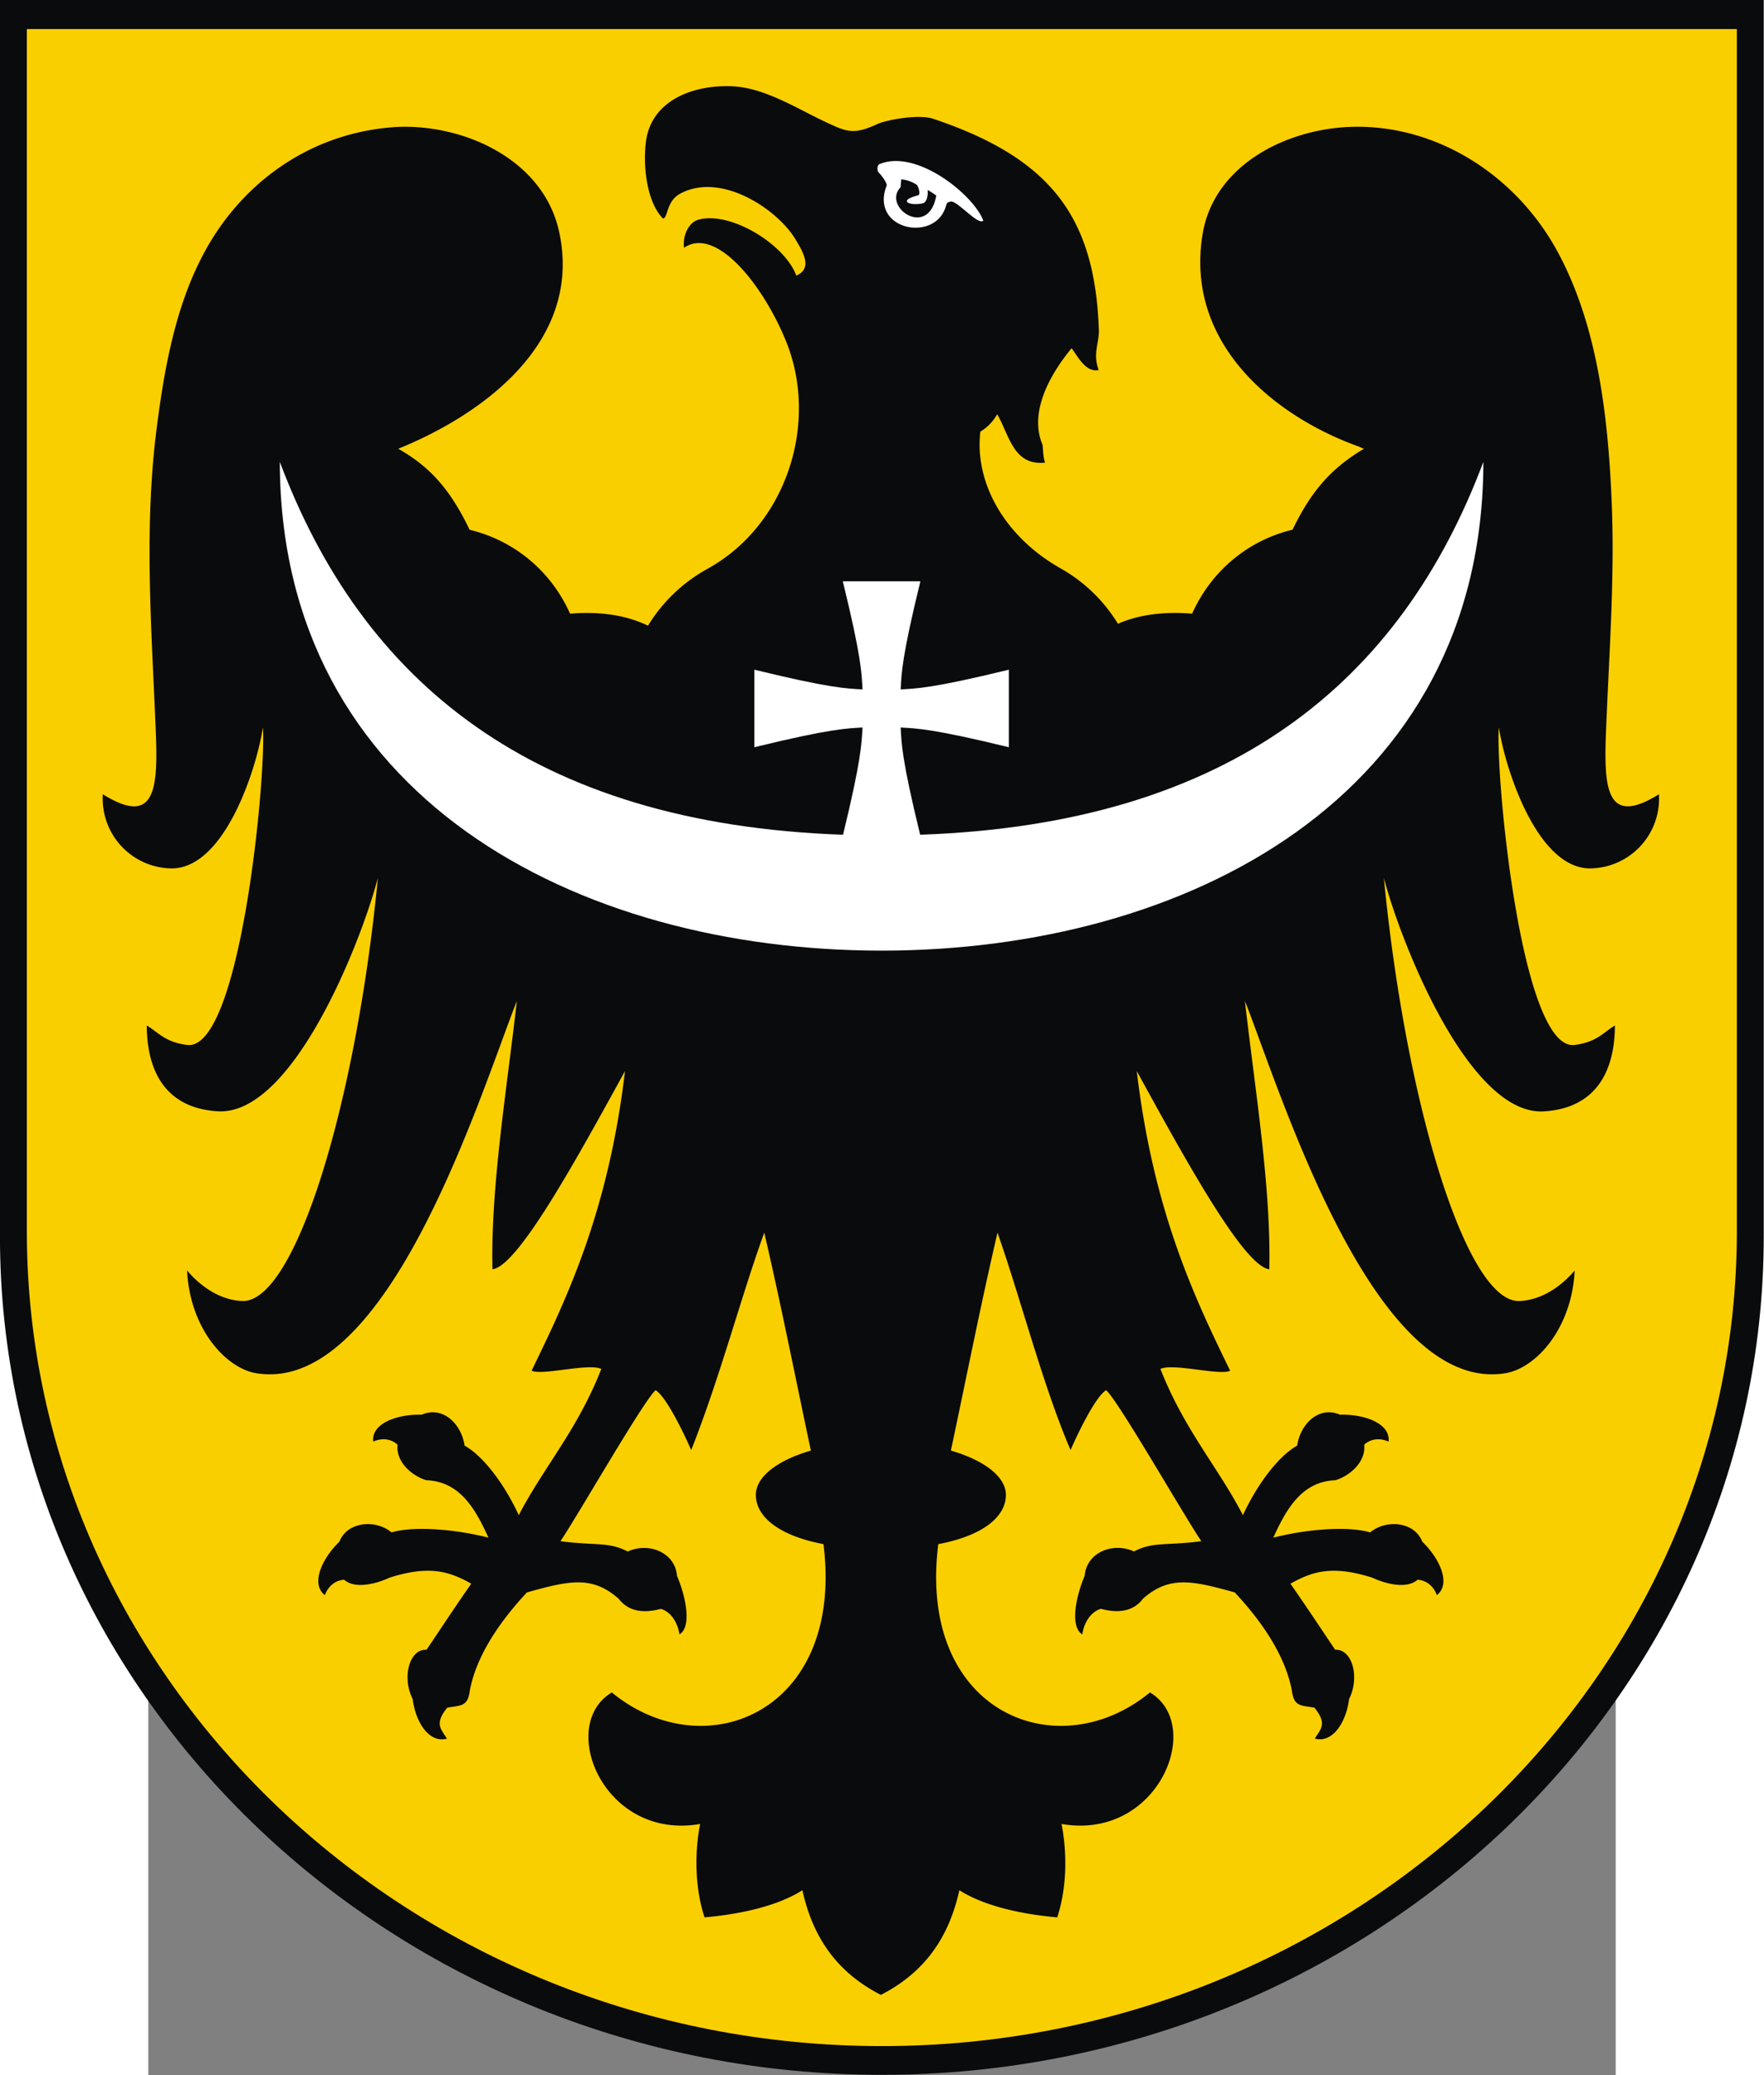 <svg xmlns="http://www.w3.org/2000/svg" width="744" height="875.29" viewBox="0 0 210 297" id="svg2" version="1" shape-rendering="geometricPrecision" text-rendering="geometricPrecision" image-rendering="optimizeQuality" fill-rule="evenodd" clip-rule="evenodd"><rect x="0" y="0" width="210" height="297" fill="#808080" stroke="none"/><defs id="defs4"><style id="style6">.fil0{fill:#0a0b0c}.fil1{fill:#facf00}.fil2{fill:#fff}</style></defs><g id="Warstwa_x0020_1" transform="translate(-21.28 -30.01) scale(1.202)"><path class="fil0" d="M210.04 172.2c0 54.98-47.16 99.82-105 99.82-57.83 0-105-44.84-105-99.82V24.96h210V172.2z" id="path10" fill="#0a0b0c"/><path class="fil1" d="M206.84 171.56c0 53.45-45.73 97.04-101.8 97.04-56.06 0-101.8-43.6-101.8-97.04V28.43h203.6v143.13z" id="path12" fill="#facf00"/><path class="fil0" d="M141.98 98.04c2.37-5.3 6.9-8.8 11.96-10 2.09-4.33 4.39-7.2 8.5-9.64l-.22-.09-.21-.08-.21-.1c-9.86-3.53-20.74-12.16-18.57-25.3 1.4-8.42 10.4-12.75 18.36-12.77 9.94-.03 18.96 5.97 23.75 14.6 5.05 9.1 6.23 20.51 6.62 30.7.3 8.12-.25 16.25-.6 24.37-.35 7.97-.79 14.16 6.2 9.81a8.3 8.3 0 0 1-8.26 8.83c-6.24-.08-10.02-11.76-10.8-16.8-.42 5.71 2.67 38.7 9.05 37.82 2.62-.36 3.29-1.41 4.77-2.32-.02 5.72-2.45 9.86-8.45 10.23-8.93.54-17.08-20.2-19.06-27.8 2.6 26.83 9.85 50.7 16.18 50.38 2.76-.14 5.05-1.88 6.54-3.63-.33 6.9-4.6 11.63-8.25 12.23-15.72 2.57-26.7-33.37-31.01-44.32 1.16 10.33 3.13 22.14 2.9 31.94-3.03-.35-9.99-13.04-15.78-23.6 1.99 16.76 6.9 27.02 11.12 35.68-1.25.62-6.81-.94-8.3-.21 2.83 7.23 6.8 11.6 9.82 17.41 1.68-3.63 4.2-7.02 6.46-8.28.37-2.58 2.6-4.78 5.1-3.68 2.99-.08 6.03 1.07 5.78 3.2-.98-.43-2.07-.39-2.9.37.22 1.98-1.6 3.66-3.42 4.23-3.9.15-5.77 3.22-7.4 6.84 3.6-.93 8.64-1.46 11.53-.63 1.95-1.61 5.3-1.25 6.2 1.1 2.14 2.08 3.44 5.06 1.74 6.37-.37-1-1.17-1.76-2.3-1.83-1.24 1.12-3.73.53-5.4-.25-4.74-1.5-7.12-.75-9.73.72 2.47 3.55 4.5 6.67 5.33 7.87 2-.13 2.97 3.24 1.65 5.87-.38 2.95-2.07 5.28-4.08 4.7.7-1.13 1.52-1.76-.05-3.68-1.7-.28-2.43-.15-2.68-2.02-.95-5.12-4.9-9.65-6.8-11.7-5.02-1.4-7.79-2.03-10.93.75-1.23 1.63-3.12 1.71-5.01 1.2-1.32.4-2.05 1.82-2.21 3.05-1.49-.9-.79-4.47.28-6.98.23-2.8 3.37-4.04 5.87-2.9 2.26-1.18 3.85-.67 8.02-1.22-1.97-2.88-9.86-16.67-11.33-17.98-1.33.78-3.58 5.59-4.24 7.13-3.27-7.6-5.87-17.8-8.7-25.89-2.01 8.63-3.71 17.29-5.55 25.95 3.95 1.15 6.55 3.1 6.55 5.28 0 2.61-2.77 4.87-8.05 5.86-2.52 20.06 14.17 26.73 25.2 17.66 6.53 3.89 1 17.66-10.53 15.66.38 1.78.99 6.57-.51 11.12-4.93-.43-9.07-1.57-11.65-3.23-1.26 5.69-4.18 9.8-9.3 12.44a.35.35 0 0 1-.05.02l-.04-.02c-5.13-2.64-8.05-6.75-9.3-12.44-2.58 1.66-6.72 2.8-11.65 3.23-1.5-4.55-.9-9.34-.52-11.12-11.52 2-17.05-11.77-10.52-15.66 11.03 9.07 27.71 2.4 25.2-17.66-5.28-1-8.05-3.25-8.05-5.86 0-2.19 2.6-4.13 6.55-5.28-1.84-8.66-3.54-17.32-5.55-25.95-2.73 7.5-5.27 17.24-8.7 25.89-.66-1.54-2.92-6.35-4.24-7.13-1.47 1.3-9.36 15.1-11.33 17.98 4.17.55 5.75.04 8.01 1.23 2.5-1.15 5.65.1 5.87 2.9 1.07 2.5 1.78 6.07.29 6.97-.17-1.23-.9-2.66-2.21-3.04-1.9.5-3.78.42-5.02-1.2-3.14-2.79-5.9-2.17-10.93-.76-1.9 2.05-5.85 6.58-6.8 11.7-.24 1.87-.98 1.74-2.68 2.02-1.57 1.92-.75 2.55-.04 3.69-2.01.57-3.7-1.76-4.08-4.71-1.33-2.63-.36-6 1.64-5.87.84-1.2 2.86-4.32 5.33-7.87-2.6-1.47-4.99-2.22-9.72-.72-1.67.78-4.16 1.37-5.41.25-1.12.07-1.92.83-2.3 1.83-1.69-1.3-.4-4.29 1.74-6.37.9-2.35 4.25-2.71 6.2-1.1 2.9-.83 7.94-.3 11.54.63-1.63-3.62-3.5-6.69-7.4-6.84-1.83-.57-3.64-2.25-3.42-4.23-.83-.76-1.93-.8-2.9-.37-.25-2.13 2.79-3.28 5.77-3.2 2.51-1.1 4.74 1.1 5.11 3.68 2.26 1.26 4.78 4.65 6.45 8.28 3.03-5.81 7-10.18 9.83-17.41-1.5-.73-7.06.83-8.3.2 4.21-8.65 9.13-18.91 11.12-35.67-5.8 10.56-12.75 23.25-15.78 23.6-.23-9.8 1.74-21.6 2.9-31.94-4.31 10.95-15.3 46.89-31.02 44.32-3.65-.6-7.91-5.33-8.24-12.23 1.48 1.75 3.78 3.5 6.53 3.63 6.34.31 13.59-23.55 16.19-50.39-1.98 7.6-10.14 28.35-19.07 27.8-6-.36-8.43-4.5-8.45-10.22 1.49.91 2.16 1.96 4.77 2.32 6.38.88 9.47-32.1 9.06-37.81-.78 5.03-4.56 16.71-10.8 16.79a8.3 8.3 0 0 1-8.26-8.83c7.33 4.57 6.5-2.47 6.15-11-.5-10.93-1.14-21.75.27-32.67.9-7 2.21-14.39 5.58-20.7 4.72-8.86 13.29-14.63 23.3-15.1 8.08-.24 17.3 4.1 19.06 12.65 2.68 12.79-8.78 21.46-19.19 25.68 3.8 2.15 6.2 4.86 8.5 9.65 5.06 1.2 9.6 4.7 11.96 9.99 3.11-.26 6.36.04 9.15 1.37h.02l.03.02.07.03.02-.02v-.01l.02-.02a19.11 19.11 0 0 1 7.1-6.74c9.38-5.21 13.22-17.32 9.33-27-2.61-6.51-8.28-13.86-12.17-11.2-.19-1.46.56-3.06 1.76-3.36 3.86-1 10.27 3 11.6 6.67 2.1-.87.64-3.07-.1-4.32-2.06-3.48-8.76-8.07-13.69-5.45-1.74.93-1.44 2.9-2.08 2.98-1.92-1.95-2.42-6.27-2.02-9.22.68-4.97 5.84-6.77 10.38-6.52 3.91.2 7.84 2.8 11.34 4.4 2.3 1.07 3.11 1.34 5.89.06.9-.42 4.8-1.2 6.58-.6 14.14 4.74 19.26 11.82 19.73 25.15.05 1.51-.76 2.83-.02 4.77-1.57.33-2.53-1.7-3.23-2.6-2.43 2.95-5.14 7.52-3.46 11.5.1.75.04 1.3.3 2.12-3.8.42-4.28-3.38-5.7-5.76a5.55 5.55 0 0 1-2 2.07c-.72 6.02 2.83 12.49 9.58 16.3a18.83 18.83 0 0 1 6.8 6.58c2.74-1.2 5.87-1.45 8.83-1.2z" id="path14" fill="#0a0b0c"/><path class="fil2" d="M176.66 79.96c-.04 39.9-35.4 58.2-71.65 58.2-36.26 0-71.6-18.3-71.65-58.2 9.8 26.11 30.05 43.11 67.06 44.4 2.2-9.05 2.2-10.85 2.32-12.77-1.92.12-3.73.12-12.88 2.35v-9.23c9.15 2.23 10.96 2.23 12.88 2.35-.11-1.93-.11-3.74-2.35-12.88h9.24c-2.24 9.14-2.24 10.95-2.35 12.88 1.92-.12 3.73-.12 12.88-2.35v9.23c-9.15-2.23-10.96-2.23-12.88-2.35.11 1.92.11 3.72 2.32 12.77 37.01-1.29 57.26-18.29 67.06-44.4zM112.6 49.73c.23-.68.1-.63.7-.78.9.09 3.23 2.89 3.82 2.29-1.1-3-7.9-8.58-12.35-6.74-.32.14-.3.78-.15.95.4.44.87 1.01 1.01 1.55-2.1 5.28 5.53 6.87 6.97 2.73z" id="path16" fill="#fff"/><path class="fil0" d="M111.52 48.25c-.92 5.22-6.51 1.37-4.24-1 0-.23.05-.71.07-.93a4 4 0 0 1 1.87.67c.25.37.43 1.17.13 1.24-2.48.62-1 1.29.54.95.58-.13.66-1.12.6-1.6.3.17.8.5 1.03.67z" id="path18" fill="#0a0b0c"/></g></svg>